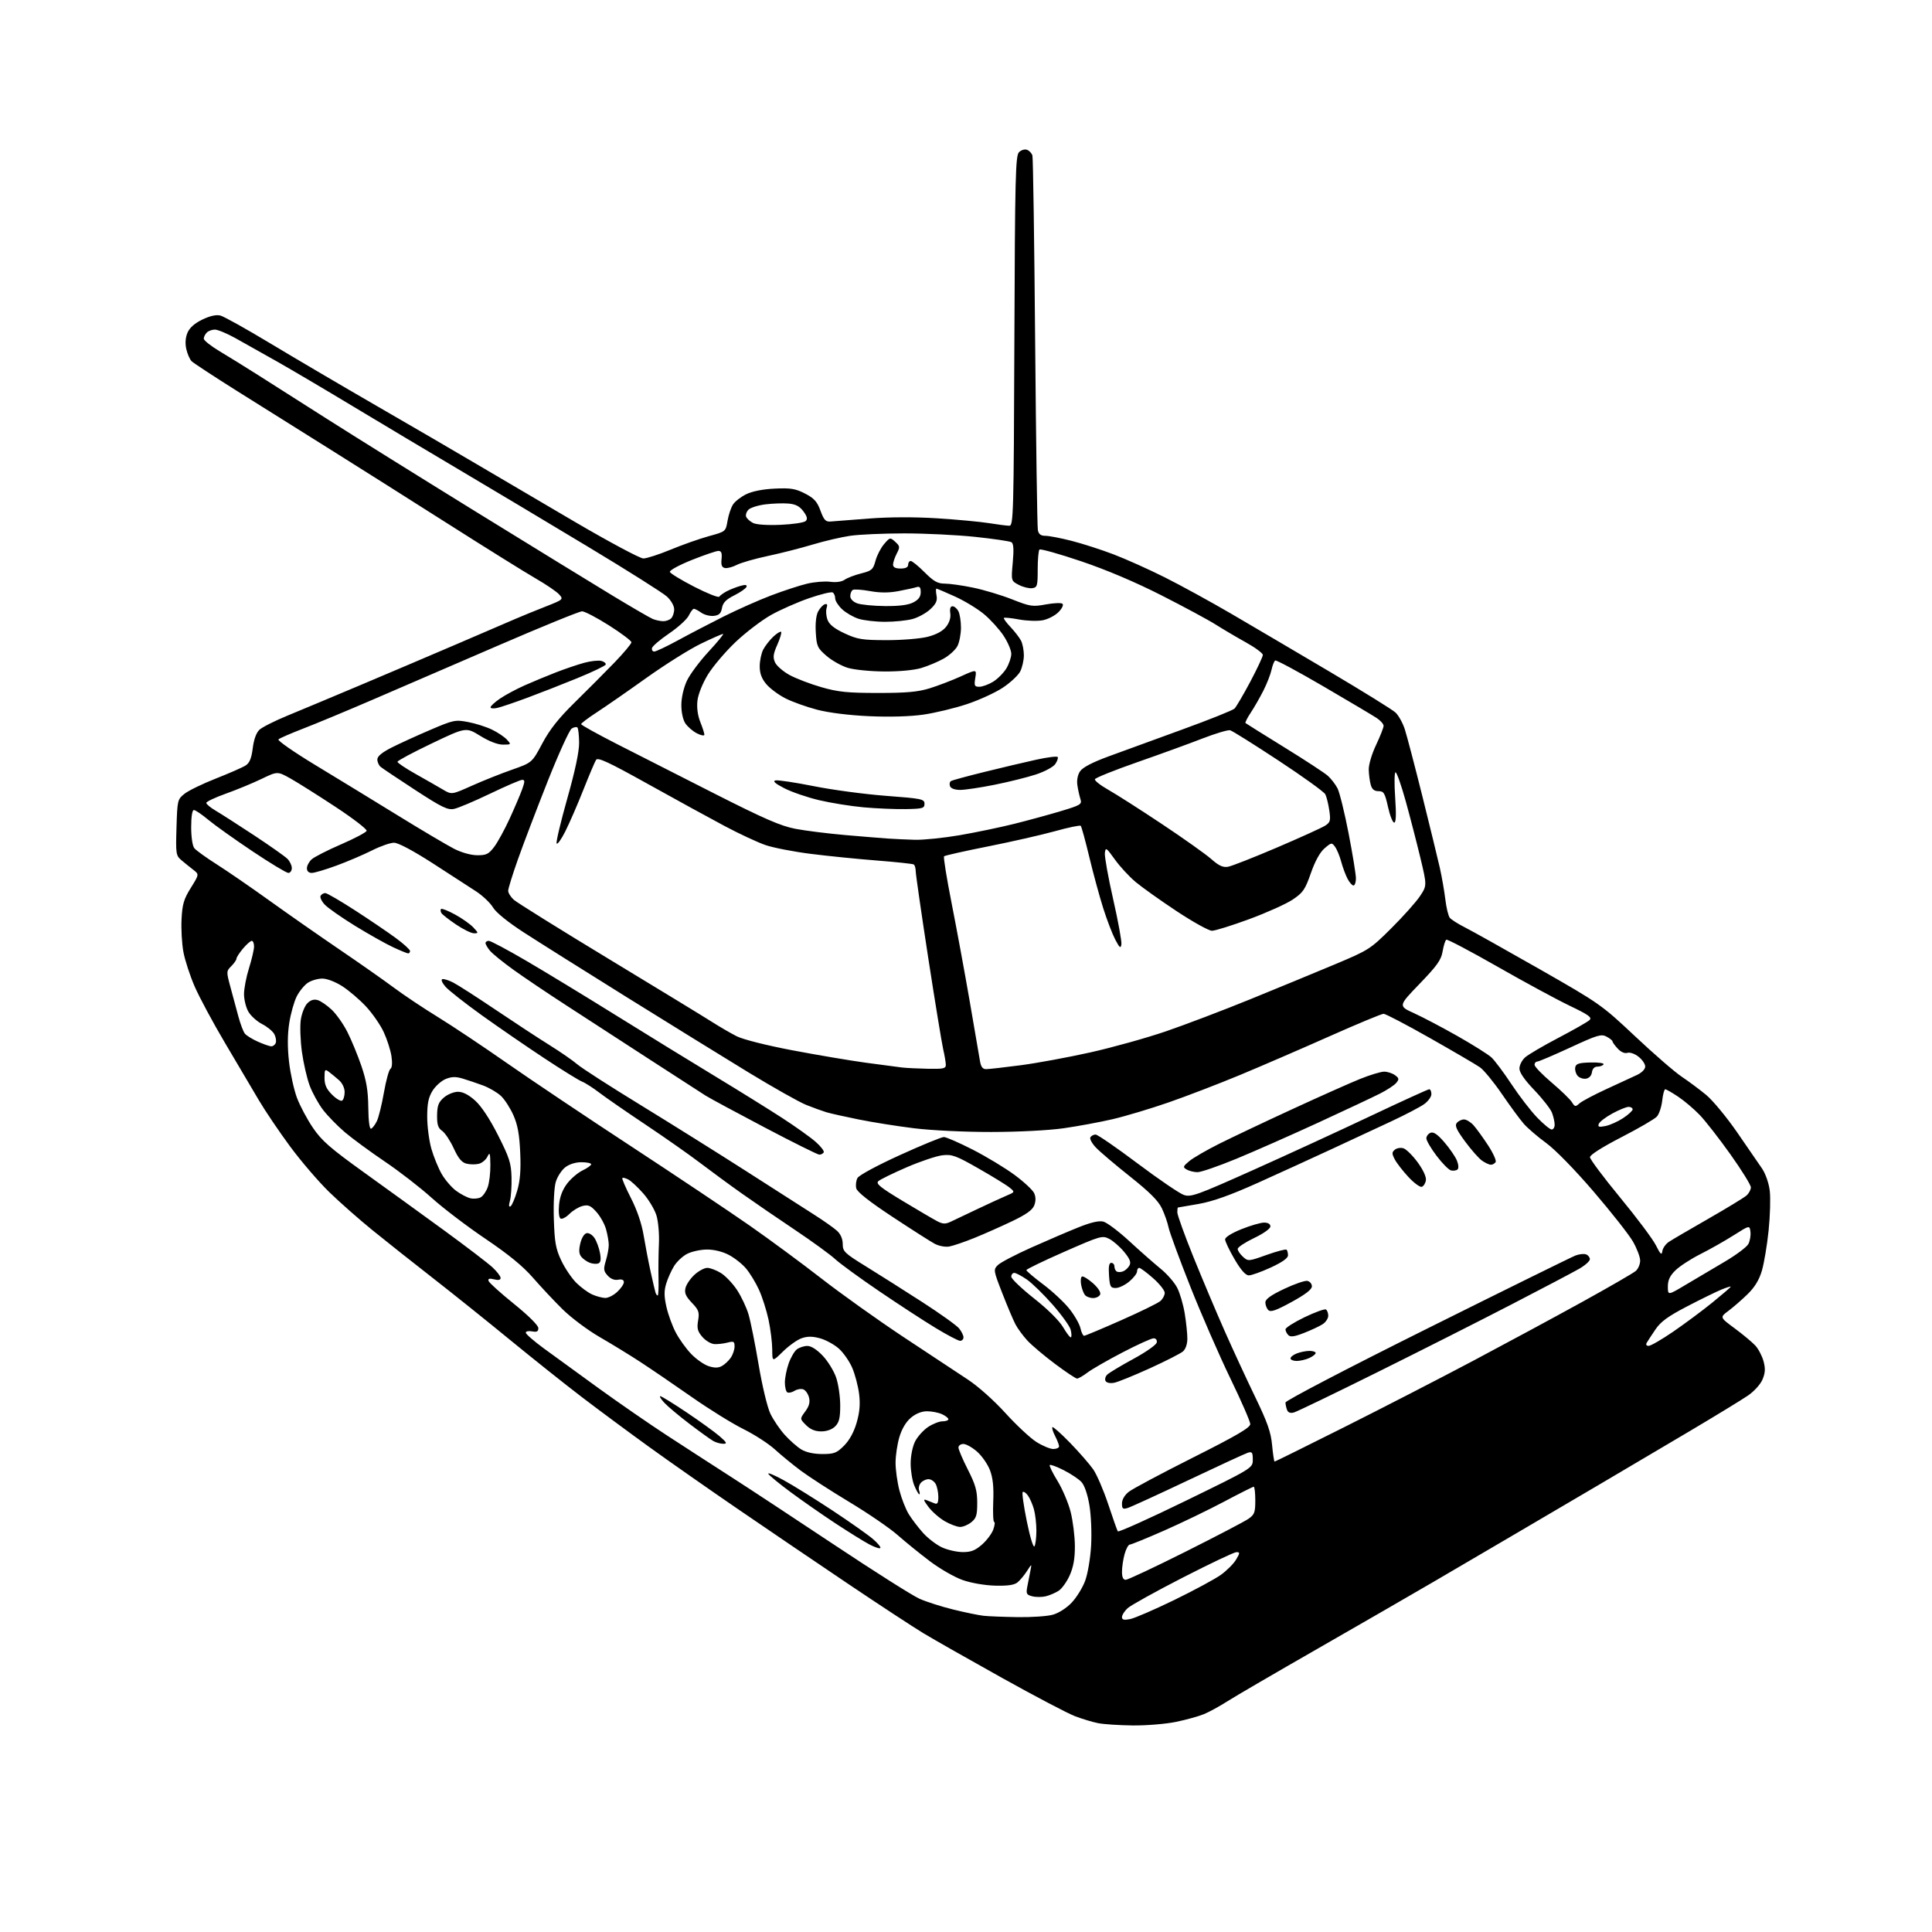 <?xml version="1.0" encoding="UTF-8" standalone="no"?>
<svg 
  version="1.1" 
  xmlns="http://www.w3.org/2000/svg" 
  xmlns:xlink="http://www.w3.org/1999/xlink" 
  xmlns:svg="http://www.w3.org/2000/svg"
  xmlns:rdf="http://www.w3.org/1999/02/22-rdf-syntax-ns#"
  xmlns:cc="http://creativecommons.org/ns#"
  xmlns:dc="http://purl.org/dc/elements/1.1/"
  viewBox="0 0 768 768"
  width="768"
  height="768"
>
<style>svg {background-color: white; }</style>"
<path stroke="none" fill="black" fill-rule="evenodd" d="M450.29,685.89C444.91,685.83 438.70,685.42 436.50,684.98C434.30,684.54 430.16,683.30 427.31,682.21C424.45,681.12 411.40,674.27 398.31,666.98C385.21,659.68 371.12,651.68 367.00,649.19C362.88,646.69 349.38,637.84 337.00,629.51C324.62,621.18 305.05,607.90 293.50,599.99C281.95,592.09 265.98,580.91 258.00,575.15C250.03,569.39 238.02,560.50 231.33,555.39C224.64,550.29 211.82,540.07 202.83,532.70C193.85,525.33 179.99,514.22 172.03,508.02C164.06,501.81 153.26,493.25 148.03,489.00C142.79,484.75 135.08,477.95 130.89,473.88C126.71,469.82 119.72,461.68 115.36,455.79C111.01,449.90 105.38,441.57 102.86,437.29C100.34,433.00 94.33,422.83 89.50,414.68C84.67,406.53 79.20,396.35 77.35,392.07C75.50,387.79 73.49,381.63 72.90,378.39C72.30,375.15 71.97,369.30 72.17,365.39C72.47,359.43 73.06,357.42 75.86,352.93C79.19,347.57 79.19,347.57 76.84,345.76C75.55,344.77 73.45,343.07 72.16,341.98C69.93,340.08 69.84,339.50 70.16,328.90C70.49,318.07 70.57,317.75 73.36,315.53C74.93,314.28 80.56,311.54 85.86,309.46C91.16,307.37 96.46,305.05 97.64,304.29C99.21,303.28 99.96,301.46 100.47,297.43C100.91,293.91 101.87,291.27 103.14,290.08C104.23,289.07 109.26,286.53 114.31,284.46C119.37,282.38 132.50,276.88 143.50,272.24C154.50,267.60 171.82,260.23 182.00,255.86C192.18,251.50 202.53,247.05 205.00,245.97C207.47,244.90 212.78,242.73 216.78,241.16C223.93,238.35 224.03,238.26 222.28,236.30C221.30,235.20 217.12,232.36 213.00,229.98C208.88,227.61 193.12,217.79 178.00,208.17C162.88,198.56 141.72,185.20 131.00,178.48C120.28,171.77 103.85,161.47 94.50,155.60C85.15,149.72 76.90,144.32 76.18,143.60C75.45,142.87 74.50,140.70 74.06,138.77C73.55,136.50 73.71,134.21 74.53,132.27C75.36,130.30 77.35,128.52 80.42,127.04C83.46,125.57 85.92,125.02 87.59,125.43C88.98,125.78 97.86,130.73 107.31,136.42C116.77,142.12 135.97,153.41 150.00,161.51C164.03,169.61 181.80,179.96 189.50,184.52C197.20,189.07 214.72,199.37 228.43,207.40C242.14,215.43 254.43,222.00 255.74,222.00C257.04,222.00 261.94,220.42 266.62,218.48C271.29,216.54 278.13,214.14 281.80,213.13C288.48,211.30 288.48,211.30 289.21,207.02C289.61,204.67 290.59,201.74 291.40,200.52C292.20,199.30 294.57,197.46 296.68,196.44C299.05,195.28 303.35,194.44 308.00,194.23C314.30,193.93 316.22,194.25 320.00,196.19C323.62,198.05 324.81,199.37 326.15,203.00C327.51,206.71 328.22,207.47 330.15,207.31C331.44,207.21 338.30,206.68 345.39,206.13C353.55,205.50 363.55,205.47 372.62,206.04C380.51,206.54 389.78,207.41 393.23,207.97C396.68,208.53 400.28,208.99 401.23,208.99C402.85,209.00 402.98,204.43 403.23,135.54C403.47,70.30 403.68,61.89 405.07,60.50C405.95,59.62 407.37,59.21 408.28,59.56C409.19,59.90 410.14,60.93 410.40,61.84C410.67,62.75 411.16,96.12 411.49,136.00C411.83,175.88 412.31,209.51 412.57,210.75C412.91,212.38 413.75,213.00 415.60,213.00C417.01,213.00 421.69,213.90 425.99,215.00C430.30,216.10 437.82,218.52 442.71,220.39C447.59,222.25 456.75,226.36 463.05,229.52C469.35,232.68 481.25,239.20 489.50,244.01C497.75,248.83 515.30,259.16 528.50,266.97C541.70,274.78 553.50,282.10 554.72,283.23C555.94,284.36 557.61,287.36 558.43,289.89C559.25,292.43 562.39,304.40 565.41,316.50C568.42,328.60 571.55,341.43 572.36,345.00C573.16,348.57 574.14,354.20 574.54,357.50C574.93,360.80 575.73,364.10 576.31,364.83C576.90,365.56 579.65,367.31 582.44,368.71C585.22,370.12 598.50,377.55 611.95,385.22C635.93,398.91 636.64,399.41 649.95,411.92C657.40,418.93 665.75,426.17 668.50,428.00C671.25,429.84 675.63,433.10 678.22,435.24C680.82,437.39 686.34,444.05 690.48,450.04C694.62,456.03 699.10,462.54 700.44,464.51C701.82,466.55 703.14,470.32 703.50,473.29C703.86,476.16 703.65,483.29 703.05,489.15C702.45,495.00 701.24,502.20 700.37,505.14C699.27,508.85 697.51,511.72 694.64,514.51C692.36,516.73 688.95,519.69 687.06,521.10C683.63,523.66 683.63,523.66 689.56,528.04C692.82,530.45 696.50,533.52 697.75,534.86C698.99,536.20 700.46,539.01 701.03,541.11C701.82,544.03 701.72,545.73 700.63,548.35C699.82,550.29 697.32,553.05 694.85,554.75C692.46,556.39 682.17,562.67 672.00,568.71C661.83,574.74 645.85,584.19 636.50,589.69C627.15,595.19 611.85,604.18 602.50,609.67C593.15,615.16 578.52,623.72 570.00,628.71C561.48,633.69 540.70,645.68 523.83,655.35C506.96,665.02 490.73,674.47 487.78,676.37C484.82,678.26 480.71,680.51 478.65,681.37C476.59,682.23 471.57,683.63 467.49,684.47C463.42,685.31 455.68,685.95 450.29,685.89zM449.25,643.61C451.04,643.26 458.93,639.84 466.79,636.02C474.65,632.19 483.00,627.69 485.34,626.01C487.68,624.32 490.39,621.61 491.36,619.97C492.93,617.30 492.95,617.00 491.50,617.00C490.62,617.00 481.03,621.55 470.20,627.10C459.36,632.66 449.49,638.14 448.25,639.28C447.01,640.42 446.00,642.00 446.00,642.80C446.00,643.90 446.78,644.10 449.25,643.61zM404.50,642.83C410.00,642.92 416.30,642.49 418.50,641.88C420.83,641.24 423.96,639.23 426.00,637.08C427.93,635.05 430.33,631.16 431.35,628.44C432.39,625.66 433.43,619.55 433.73,614.46C434.02,609.37 433.73,602.31 433.05,598.32C432.32,593.97 431.09,590.40 429.88,589.11C428.80,587.94 425.64,585.84 422.86,584.43C420.08,583.02 417.58,582.09 417.30,582.37C417.02,582.64 418.40,585.49 420.37,588.68C422.33,591.88 424.68,597.41 425.59,600.98C426.49,604.54 427.25,610.61 427.28,614.48C427.31,619.48 426.72,622.84 425.25,626.17C424.12,628.73 422.13,631.51 420.84,632.35C419.55,633.18 417.26,634.17 415.75,634.54C414.24,634.91 411.82,634.92 410.38,634.56C408.05,633.97 407.82,633.54 408.37,630.70C408.71,628.94 409.25,626.15 409.58,624.50C410.18,621.50 410.18,621.50 408.25,624.50C407.19,626.15 405.51,628.17 404.51,629.00C403.21,630.07 400.64,630.45 395.59,630.32C391.47,630.21 386.06,629.28 382.67,628.09C379.46,626.97 373.61,623.61 369.67,620.63C365.72,617.65 359.93,612.96 356.79,610.19C353.65,607.43 345.05,601.54 337.68,597.11C330.32,592.68 321.64,587.07 318.39,584.66C315.15,582.24 310.48,578.41 308.00,576.15C305.52,573.89 299.90,570.25 295.50,568.07C291.10,565.89 281.88,560.17 275.00,555.35C268.12,550.54 259.02,544.33 254.77,541.55C250.52,538.77 243.17,534.26 238.43,531.53C233.69,528.80 227.05,523.83 223.66,520.49C220.27,517.15 214.95,511.47 211.83,507.88C207.89,503.34 202.11,498.61 192.94,492.42C185.66,487.51 176.07,480.20 171.61,476.18C167.15,472.15 158.78,465.66 153.00,461.76C147.22,457.86 140.08,452.61 137.11,450.10C134.15,447.58 130.23,443.56 128.40,441.17C126.57,438.77 124.19,434.44 123.10,431.54C122.02,428.65 120.63,422.60 120.01,418.09C119.40,413.59 119.20,407.84 119.58,405.32C119.96,402.80 121.13,399.87 122.18,398.82C123.49,397.51 124.81,397.11 126.30,397.56C127.51,397.92 130.00,399.63 131.84,401.36C133.68,403.09 136.49,407.07 138.08,410.21C139.68,413.35 142.18,419.42 143.65,423.71C145.67,429.64 146.33,433.58 146.40,440.25C146.46,445.59 146.89,448.87 147.50,448.67C148.05,448.50 149.08,447.15 149.80,445.69C150.51,444.23 151.78,439.09 152.62,434.28C153.46,429.46 154.63,425.23 155.21,424.87C155.85,424.47 156.01,422.54 155.61,419.85C155.25,417.45 153.86,413.13 152.53,410.26C151.19,407.38 148.01,402.79 145.45,400.05C142.90,397.32 138.67,393.71 136.06,392.04C133.31,390.28 129.98,389.00 128.13,389.00C126.37,389.00 123.79,389.74 122.41,390.65C121.02,391.56 119.02,394.00 117.96,396.07C116.91,398.14 115.57,402.91 114.98,406.67C114.27,411.29 114.24,416.27 114.89,422.03C115.42,426.71 116.84,433.16 118.03,436.36C119.23,439.56 122.10,444.95 124.41,448.34C127.90,453.47 131.30,456.43 144.62,466.00C153.42,472.32 167.82,482.75 176.62,489.16C185.41,495.58 194.04,502.17 195.80,503.82C197.56,505.46 199.00,507.35 199.00,508.01C199.00,508.81 198.12,509.00 196.40,508.56C194.52,508.09 193.92,508.27 194.22,509.21C194.44,509.92 198.99,514.02 204.32,518.32C210.05,522.95 214.00,526.87 214.00,527.93C214.00,529.30 213.41,529.61 211.50,529.24C210.12,528.98 209.00,529.21 209.00,529.76C209.00,530.31 212.26,533.14 216.25,536.06C220.24,538.98 230.03,546.10 238.00,551.87C245.97,557.64 258.12,566.03 265.00,570.52C271.88,575.01 283.35,582.43 290.50,587.02C297.65,591.61 316.32,603.90 332.00,614.33C347.68,624.76 362.75,634.30 365.50,635.52C368.25,636.75 374.32,638.69 379.00,639.83C383.68,640.98 389.07,642.09 391.00,642.30C392.93,642.51 399.00,642.75 404.50,642.83zM447.49,628.00C448.30,628.00 458.99,622.98 471.24,616.84C483.48,610.70 494.74,604.82 496.25,603.77C498.68,602.09 499.00,601.23 499.00,596.43C499.00,593.44 498.72,591.00 498.37,591.00C498.03,591.00 492.74,593.66 486.62,596.91C480.51,600.16 469.79,605.33 462.81,608.41C455.83,611.48 449.66,614.00 449.10,614.00C448.55,614.00 447.63,615.69 447.05,617.75C446.48,619.81 446.01,622.96 446.01,624.75C446.00,626.96 446.48,628.00 447.49,628.00zM382.72,616.98C386.00,617.00 387.69,616.33 390.38,613.97C392.27,612.31 394.29,609.61 394.86,607.97C395.43,606.34 395.58,605.00 395.20,605.00C394.81,605.00 394.65,601.34 394.83,596.86C395.07,591.04 394.69,587.48 393.52,584.40C392.61,582.03 390.31,578.72 388.40,577.05C386.49,575.37 384.05,574.00 382.97,574.00C381.88,574.00 381.00,574.64 381.00,575.42C381.00,576.20 382.68,580.14 384.73,584.17C387.77,590.15 388.46,592.58 388.46,597.35C388.47,602.29 388.10,603.50 386.12,605.10C384.83,606.15 382.82,606.99 381.64,606.98C380.46,606.97 377.75,605.96 375.61,604.73C373.47,603.51 370.54,600.95 369.11,599.06C367.12,596.43 366.91,595.78 368.25,596.31C369.21,596.69 370.68,597.27 371.50,597.61C372.65,598.07 373.00,597.46 373.00,595.04C373.00,593.30 372.53,591.00 371.96,589.93C371.40,588.87 370.10,588.00 369.09,588.00C368.07,588.00 366.69,588.67 366.01,589.49C365.33,590.31 365.04,591.66 365.36,592.49C365.68,593.32 365.70,594.00 365.42,594.00C365.13,594.00 364.25,592.44 363.45,590.53C362.65,588.62 362.00,584.69 362.00,581.78C362.00,578.75 362.75,575.02 363.75,573.02C364.71,571.11 367.03,568.52 368.90,567.27C370.77,566.02 373.35,565.00 374.65,565.00C375.94,565.00 377.00,564.62 377.00,564.16C377.00,563.70 375.85,562.80 374.45,562.16C373.05,561.52 370.39,561.00 368.53,561.00C366.36,561.00 364.06,561.92 362.09,563.58C360.15,565.21 358.48,568.01 357.52,571.26C356.68,574.07 356.00,578.66 356.00,581.47C356.00,584.28 356.69,589.24 357.54,592.48C358.38,595.73 360.06,599.99 361.27,601.94C362.48,603.90 365.05,607.26 366.98,609.41C368.92,611.55 372.30,614.13 374.50,615.13C376.70,616.14 380.40,616.97 382.72,616.98zM349.94,615.38C349.63,615.69 347.61,615.01 345.44,613.85C343.27,612.69 337.21,608.92 331.96,605.47C326.72,602.01 318.78,596.48 314.33,593.18C309.87,589.88 305.87,586.60 305.44,585.90C305.00,585.20 307.75,586.33 311.54,588.41C315.33,590.49 324.07,595.92 330.97,600.48C337.86,605.03 345.07,610.12 347.00,611.78C348.93,613.44 350.25,615.06 349.94,615.38zM411.21,614.70C411.63,614.04 411.97,611.25 411.98,608.50C411.98,605.75 411.55,601.90 411.00,599.95C410.46,598.00 409.38,595.53 408.59,594.46C407.81,593.38 406.88,592.78 406.54,593.12C406.20,593.46 406.94,598.73 408.19,604.82C409.45,611.02 410.78,615.37 411.21,614.70zM471.41,596.56C498.00,583.59 498.00,583.59 498.00,580.23C498.00,577.33 497.73,576.95 496.02,577.49C494.93,577.84 484.25,582.77 472.27,588.45C460.30,594.13 449.49,599.08 448.25,599.45C446.34,600.03 446.00,599.76 446.00,597.64C446.00,596.12 447.06,594.31 448.72,593.01C450.21,591.83 461.69,585.71 474.22,579.41C491.59,570.68 497.00,567.51 497.00,566.10C497.00,565.09 493.43,556.89 489.06,547.88C484.70,538.87 477.56,522.50 473.19,511.49C468.83,500.48 464.94,489.91 464.54,487.99C464.15,486.07 462.95,482.63 461.87,480.35C460.45,477.33 456.99,473.87 449.21,467.69C443.32,463.01 437.21,457.83 435.64,456.17C434.07,454.52 433.08,452.68 433.45,452.08C433.82,451.49 434.75,451.00 435.52,451.00C436.28,451.00 443.80,456.17 452.21,462.49C460.62,468.80 468.90,474.44 470.60,475.01C473.43,475.97 475.82,475.10 498.10,465.13C511.52,459.12 532.58,449.43 544.89,443.60C557.21,437.77 567.67,433.00 568.14,433.00C568.61,433.00 569.00,433.87 569.00,434.93C569.00,435.99 567.70,437.79 566.10,438.93C564.51,440.06 558.77,443.07 553.35,445.61C547.93,448.15 537.20,453.15 529.50,456.72C521.80,460.30 508.52,466.36 500.00,470.20C489.08,475.11 482.14,477.58 476.50,478.58C472.10,479.36 468.39,480.00 468.25,480.00C468.11,480.00 468.00,480.87 468.00,481.92C468.00,482.98 470.88,490.97 474.40,499.67C477.92,508.38 483.50,521.60 486.80,529.05C490.10,536.51 495.56,548.31 498.94,555.29C503.83,565.40 505.20,569.28 505.68,574.48C506.02,578.07 506.47,581.00 506.68,581.00C506.90,581.00 519.32,574.86 534.29,567.35C549.26,559.84 572.30,547.98 585.50,540.99C598.70,533.99 618.27,523.43 629.00,517.51C639.73,511.59 649.29,506.06 650.25,505.22C651.21,504.38 652.00,502.52 651.99,501.10C651.99,499.67 650.68,496.25 649.10,493.50C647.51,490.75 640.47,481.81 633.46,473.64C625.98,464.92 618.18,456.94 614.60,454.34C611.25,451.90 607.24,448.46 605.71,446.70C604.17,444.94 600.25,439.61 597.00,434.85C593.74,430.09 589.82,425.32 588.29,424.26C586.75,423.19 577.83,417.97 568.46,412.66C559.09,407.35 550.78,403.00 550.00,403.00C549.22,403.00 539.56,407.02 528.54,411.92C517.52,416.83 501.52,423.74 493.00,427.29C484.48,430.83 471.65,435.76 464.50,438.24C457.35,440.72 447.36,443.71 442.30,444.89C437.25,446.07 428.47,447.69 422.80,448.50C416.79,449.35 404.78,449.97 393.97,449.98C383.44,449.99 370.22,449.35 363.33,448.50C356.68,447.68 346.79,446.11 341.36,445.01C335.94,443.92 330.15,442.62 328.50,442.13C326.85,441.63 323.23,440.32 320.46,439.21C317.69,438.10 307.34,432.27 297.46,426.25C287.58,420.22 265.77,406.75 249.00,396.31C232.22,385.86 213.87,374.31 208.21,370.65C201.90,366.56 197.17,362.73 195.99,360.74C194.93,358.96 191.91,356.08 189.28,354.35C186.65,352.62 178.83,347.56 171.91,343.10C164.14,338.11 158.28,335.00 156.63,335.00C155.15,335.00 151.22,336.37 147.89,338.05C144.56,339.73 138.25,342.43 133.85,344.05C129.46,345.67 124.99,347.00 123.93,347.00C122.72,347.00 122.00,346.31 122.00,345.15C122.00,344.14 122.85,342.54 123.90,341.59C124.94,340.65 130.20,337.97 135.58,335.64C140.96,333.31 145.54,330.89 145.74,330.27C145.95,329.65 140.36,325.34 133.31,320.71C126.26,316.07 118.20,310.99 115.40,309.43C110.29,306.58 110.29,306.58 103.90,309.66C100.38,311.35 94.01,313.98 89.75,315.50C85.49,317.02 82.00,318.67 82.00,319.17C82.00,319.66 83.69,321.06 85.75,322.27C87.81,323.48 94.67,327.88 101.00,332.05C107.33,336.23 113.29,340.43 114.25,341.39C115.21,342.35 116.00,344.01 116.00,345.07C116.00,346.13 115.38,347.00 114.62,347.00C113.86,347.00 107.44,343.13 100.37,338.40C93.29,333.66 85.39,328.04 82.82,325.90C80.25,323.75 77.66,322.00 77.07,322.00C76.41,322.00 76.00,324.64 76.00,328.81C76.00,332.76 76.52,336.27 77.25,337.17C77.94,338.03 81.88,340.87 86.00,343.49C90.12,346.10 99.58,352.60 107.00,357.93C114.42,363.26 127.03,372.06 135.00,377.48C142.97,382.90 152.65,389.69 156.50,392.56C160.35,395.44 168.22,400.70 174.00,404.25C179.78,407.80 192.16,416.06 201.53,422.61C210.89,429.15 233.16,444.08 251.03,455.78C268.89,467.49 290.02,481.62 298.00,487.19C305.98,492.76 318.80,502.22 326.50,508.21C334.20,514.20 348.82,524.63 359.00,531.39C369.18,538.14 380.70,545.76 384.62,548.32C388.76,551.03 395.03,556.61 399.62,561.66C403.95,566.44 409.50,571.62 411.95,573.18C414.39,574.73 417.43,576.00 418.70,576.00C419.96,576.00 421.00,575.53 421.00,574.95C421.00,574.37 420.29,572.53 419.43,570.86C418.56,569.18 418.07,567.59 418.35,567.32C418.62,567.05 421.79,569.87 425.41,573.59C429.02,577.31 433.15,582.05 434.58,584.11C436.01,586.18 438.68,592.39 440.52,597.91C442.35,603.44 444.07,608.31 444.34,608.74C444.61,609.17 456.79,603.69 471.41,596.56zM326.85,578.00C331.58,578.00 332.59,577.61 335.52,574.68C337.65,572.55 339.44,569.30 340.52,565.57C341.73,561.40 342.01,558.21 341.51,554.14C341.13,551.04 339.90,546.36 338.78,543.74C337.66,541.13 335.24,537.66 333.39,536.03C331.54,534.41 328.18,532.59 325.92,531.98C322.93,531.17 320.95,531.17 318.66,531.97C316.92,532.57 313.59,534.95 311.25,537.24C307.00,541.42 307.00,541.42 306.98,536.46C306.97,533.73 306.31,528.42 305.52,524.67C304.72,520.91 303.00,515.51 301.69,512.67C300.39,509.82 298.07,506.02 296.53,504.21C295.00,502.39 291.89,499.96 289.62,498.79C287.11,497.49 283.72,496.68 280.93,496.71C278.41,496.74 274.91,497.51 273.13,498.43C271.36,499.35 269.02,501.54 267.94,503.30C266.86,505.06 265.45,508.19 264.83,510.25C263.95,513.11 263.97,515.31 264.91,519.48C265.58,522.49 267.26,527.10 268.65,529.73C270.03,532.35 272.78,536.18 274.77,538.23C276.75,540.29 279.84,542.45 281.64,543.05C283.96,543.81 285.48,543.81 286.90,543.05C288.00,542.47 289.60,540.99 290.45,539.77C291.30,538.55 292.00,536.52 292.00,535.26C292.00,533.24 291.66,533.05 289.25,533.69C287.74,534.09 285.39,534.37 284.03,534.30C282.67,534.24 280.50,532.96 279.21,531.46C277.29,529.23 276.99,528.05 277.51,524.94C278.07,521.61 277.77,520.74 275.02,517.86C272.61,515.34 272.02,514.00 272.48,512.04C272.80,510.64 274.41,508.26 276.05,506.75C277.69,505.24 279.98,504.00 281.15,504.00C282.31,504.00 284.75,504.92 286.56,506.04C288.38,507.16 291.25,510.18 292.95,512.74C294.65,515.31 296.72,519.68 297.54,522.45C298.37,525.23 300.18,534.25 301.57,542.50C302.99,550.93 305.03,559.45 306.24,561.96C307.41,564.41 309.98,568.19 311.94,570.37C313.90,572.54 316.85,575.15 318.50,576.16C320.42,577.33 323.42,577.99 326.85,578.00zM287.50,573.93C286.40,573.93 284.60,573.43 283.50,572.80C282.40,572.17 278.12,569.09 274.00,565.95C269.88,562.81 265.41,559.06 264.08,557.62C262.74,556.18 262.02,555.00 262.48,555.00C262.94,555.00 267.63,557.89 272.90,561.42C278.18,564.96 284.07,569.22 286.00,570.88C288.93,573.42 289.17,573.92 287.50,573.93zM326.45,569.00C324.01,569.00 322.14,568.23 320.42,566.51C317.93,564.02 317.93,564.02 320.09,561.09C321.64,559.00 322.07,557.41 321.60,555.54C321.24,554.09 320.22,552.64 319.34,552.30C318.46,551.96 316.88,552.22 315.83,552.88C314.78,553.53 313.49,553.80 312.96,553.47C312.43,553.15 312.00,551.39 312.00,549.57C312.00,547.74 312.68,544.33 313.51,541.98C314.34,539.63 315.80,537.12 316.76,536.39C317.72,535.66 319.58,535.05 320.90,535.03C322.43,535.01 324.68,536.44 327.03,538.91C329.08,541.06 331.48,544.97 332.38,547.59C333.27,550.21 334.00,555.20 334.00,558.68C334.00,563.67 333.58,565.42 332.00,567.00C330.75,568.25 328.67,569.00 326.45,569.00zM514.37,561.47C512.94,561.87 512.03,561.53 511.62,560.45C511.28,559.56 511.00,558.24 511.00,557.52C511.00,556.78 535.56,543.96 567.31,528.15C598.28,512.72 624.83,499.64 626.30,499.08C627.78,498.51 629.66,498.32 630.49,498.64C631.32,498.95 632.00,499.82 632.00,500.56C632.00,501.31 630.09,503.02 627.75,504.36C625.41,505.71 613.38,512.05 601.00,518.45C588.62,524.86 564.55,537.03 547.50,545.49C530.45,553.96 515.54,561.15 514.37,561.47zM442.95,549.66C441.37,549.98 439.93,549.70 439.50,549.00C439.10,548.35 439.38,547.20 440.13,546.45C440.88,545.70 445.55,542.90 450.50,540.21C455.45,537.53 459.65,534.59 459.82,533.67C460.02,532.68 459.50,532.00 458.57,532.00C457.70,532.00 452.16,534.52 446.25,537.59C440.34,540.67 434.07,544.27 432.32,545.59C430.57,546.92 428.69,548.00 428.15,548.00C427.61,548.00 423.65,545.36 419.34,542.13C415.03,538.90 410.10,534.74 408.39,532.88C406.68,531.02 404.56,528.15 403.69,526.50C402.81,524.85 400.46,519.28 398.45,514.13C394.89,504.99 394.85,504.71 396.66,502.89C397.68,501.87 403.69,498.72 410.01,495.90C416.33,493.08 424.76,489.46 428.75,487.87C433.66,485.90 436.84,485.17 438.60,485.61C440.03,485.97 444.68,489.47 448.93,493.38C453.17,497.30 458.76,502.21 461.33,504.31C463.91,506.40 466.90,509.83 467.97,511.94C469.04,514.04 470.38,518.63 470.95,522.13C471.52,525.63 471.99,530.12 471.99,532.10C472.00,534.28 471.31,536.28 470.25,537.21C469.29,538.04 463.36,541.06 457.08,543.92C450.79,546.78 444.44,549.36 442.95,549.66zM515.45,541.00C514.10,541.00 513.00,540.54 513.00,539.98C513.00,539.41 514.15,538.51 515.57,537.98C516.98,537.44 519.23,537.00 520.57,537.00C521.90,537.00 523.00,537.38 523.00,537.84C523.00,538.30 521.85,539.20 520.45,539.84C519.05,540.48 516.80,541.00 515.45,541.00zM655.38,535.00C656.21,535.00 660.61,532.45 665.16,529.33C669.71,526.21 676.71,521.01 680.72,517.76C684.72,514.51 688.00,511.69 688.00,511.48C688.00,511.27 686.31,511.80 684.25,512.64C682.19,513.49 676.07,516.49 670.65,519.31C663.06,523.26 660.17,525.36 658.07,528.47C656.57,530.69 655.01,533.06 654.61,533.75C654.16,534.52 654.46,535.00 655.38,535.00zM381.67,533.00C380.93,533.00 376.54,530.70 371.92,527.89C367.29,525.09 357.20,518.51 349.50,513.28C341.80,508.05 333.93,502.31 332.00,500.53C330.07,498.74 322.88,493.51 316.00,488.90C309.12,484.30 299.67,477.82 295.00,474.51C290.32,471.21 282.90,465.76 278.50,462.42C274.10,459.07 264.26,452.16 256.63,447.07C249.01,441.98 240.69,436.23 238.17,434.30C235.64,432.37 232.57,430.41 231.36,429.95C230.15,429.49 223.38,425.30 216.33,420.64C209.27,415.98 198.10,408.30 191.50,403.57C184.90,398.83 178.43,393.75 177.12,392.27C175.81,390.80 175.22,389.43 175.80,389.23C176.39,389.04 178.36,389.65 180.18,390.59C182.01,391.53 189.58,396.39 197.01,401.40C204.44,406.40 214.08,412.73 218.45,415.45C222.81,418.17 227.75,421.59 229.44,423.05C231.12,424.52 242.45,431.81 254.62,439.26C266.79,446.72 285.69,458.55 296.62,465.55C307.55,472.56 319.65,480.30 323.50,482.76C327.35,485.21 331.51,488.14 332.75,489.28C334.18,490.60 335.00,492.51 335.00,494.54C335.00,497.48 335.71,498.16 344.25,503.43C349.34,506.57 359.35,512.91 366.50,517.52C373.65,522.13 380.29,526.88 381.25,528.06C382.21,529.25 383.00,530.85 383.00,531.61C383.00,532.37 382.40,533.00 381.67,533.00zM425.74,531.59C426.02,531.32 425.96,529.97 425.61,528.59C425.27,527.22 422.07,522.76 418.50,518.69C414.94,514.62 410.31,510.10 408.21,508.64C406.11,507.19 403.85,506.00 403.20,506.00C402.54,506.00 402.00,506.67 402.00,507.50C402.00,508.32 406.07,512.21 411.04,516.14C416.57,520.50 421.08,524.99 422.66,527.69C424.08,530.11 425.47,531.87 425.74,531.59zM518.38,529.86C514.57,531.36 512.98,531.58 512.13,530.73C511.51,530.11 511.00,529.08 511.00,528.44C511.00,527.80 514.41,525.63 518.58,523.62C522.74,521.62 526.57,520.23 527.08,520.55C527.58,520.86 528.00,521.98 528.00,523.04C528.00,524.09 526.99,525.61 525.75,526.41C524.51,527.21 521.20,528.76 518.38,529.86zM430.94,531.00C431.37,531.00 437.97,528.23 445.61,524.85C453.25,521.48 460.29,518.03 461.25,517.20C462.21,516.37 463.00,514.90 463.00,513.93C463.00,512.96 460.91,510.33 458.36,508.08C455.81,505.84 453.33,504.00 452.86,504.00C452.39,504.00 452.00,504.63 452.00,505.41C452.00,506.19 450.62,507.99 448.92,509.41C447.23,510.83 444.80,512.00 443.52,512.00C441.44,512.00 441.16,511.47 440.85,507.00C440.60,503.48 440.87,502.00 441.75,502.00C442.44,502.00 443.00,502.65 443.00,503.44C443.00,504.23 443.41,505.13 443.91,505.44C444.41,505.75 445.55,505.73 446.44,505.39C447.33,505.04 448.47,503.99 448.98,503.05C449.67,501.76 449.14,500.41 446.86,497.64C445.19,495.62 442.53,493.29 440.96,492.48C438.20,491.05 437.50,491.26 423.05,497.61C414.77,501.25 408.00,504.52 408.00,504.89C408.00,505.25 410.99,507.79 414.64,510.53C418.29,513.26 422.98,517.63 425.06,520.24C427.14,522.84 429.13,526.33 429.50,527.99C429.86,529.64 430.51,531.00 430.94,531.00zM513.43,517.56C507.22,520.96 505.10,521.70 504.18,520.78C503.53,520.13 503.00,518.77 503.00,517.75C503.00,516.43 505.14,514.88 510.44,512.37C514.54,510.42 518.70,508.99 519.69,509.18C520.69,509.37 521.50,510.34 521.50,511.34C521.50,512.57 518.93,514.55 513.43,517.56zM240.60,515.96C241.76,515.98 243.90,514.90 245.35,513.55C246.81,512.20 248.00,510.46 248.00,509.69C248.00,508.76 247.22,508.43 245.72,508.71C244.27,508.99 242.76,508.39 241.56,507.07C239.92,505.26 239.83,504.51 240.84,501.13C241.48,499.01 242.00,496.20 241.99,494.88C241.99,493.57 241.51,490.79 240.93,488.70C240.35,486.60 238.63,483.50 237.11,481.80C234.82,479.23 233.87,478.82 231.58,479.39C230.07,479.77 227.71,481.20 226.35,482.56C224.99,483.92 223.40,484.75 222.82,484.39C222.21,484.01 221.96,481.72 222.23,478.91C222.54,475.71 223.62,472.87 225.45,470.48C226.96,468.50 229.73,466.14 231.60,465.25C233.47,464.36 235.00,463.26 235.00,462.81C235.00,462.37 233.26,462.00 231.13,462.00C228.75,462.00 226.27,462.79 224.66,464.05C223.22,465.18 221.54,467.79 220.93,469.84C220.29,471.97 219.96,478.27 220.16,484.54C220.45,493.79 220.90,496.36 223.08,501.01C224.50,504.03 227.19,508.03 229.05,509.90C230.91,511.76 233.80,513.87 235.47,514.60C237.13,515.33 239.45,515.94 240.60,515.96zM434.52,516.00C433.27,516.00 431.80,515.44 431.26,514.75C430.71,514.06 430.04,512.25 429.77,510.73C429.49,509.20 429.63,507.73 430.07,507.45C430.52,507.18 432.46,508.34 434.39,510.03C436.48,511.87 437.67,513.70 437.34,514.56C437.04,515.35 435.76,516.00 434.52,516.00zM261.44,515.00C261.72,515.00 261.87,511.96 261.77,508.25C261.68,504.54 261.75,498.35 261.93,494.50C262.12,490.60 261.68,485.59 260.96,483.19C260.24,480.82 257.88,476.87 255.72,474.42C253.56,471.97 250.90,469.48 249.81,468.90C248.72,468.32 247.63,468.03 247.39,468.28C247.15,468.52 248.68,472.09 250.79,476.22C253.24,481.00 255.08,486.40 255.86,491.11C256.54,495.17 257.78,501.65 258.63,505.50C259.47,509.35 260.34,513.06 260.55,513.75C260.76,514.44 261.16,515.00 261.44,515.00zM670.25,510.63C674.24,508.25 681.17,504.14 685.66,501.51C690.14,498.87 694.34,495.73 694.99,494.52C695.64,493.31 696.01,491.13 695.83,489.67C695.50,487.03 695.50,487.03 689.15,491.05C685.66,493.26 679.72,496.63 675.94,498.53C672.17,500.43 667.72,503.32 666.04,504.96C663.79,507.16 663.00,508.85 663.00,511.45C663.00,514.97 663.00,514.97 670.25,510.63zM496.42,506.98C495.13,506.97 493.28,504.87 490.75,500.55C488.69,497.02 487.00,493.48 487.00,492.67C487.00,491.81 489.66,490.15 493.51,488.61C497.09,487.17 501.14,486.00 502.51,486.00C504.07,486.00 505.00,486.57 505.00,487.52C505.00,488.41 502.29,490.34 498.50,492.15C494.93,493.86 492.00,495.80 492.00,496.47C492.00,497.14 492.94,498.54 494.09,499.58C496.14,501.44 496.30,501.43 503.53,498.84C507.58,497.40 511.14,496.47 511.44,496.78C511.75,497.08 512.00,498.09 512.00,499.02C512.00,500.13 509.66,501.78 505.17,503.85C501.41,505.58 497.48,506.99 496.42,506.98zM237.84,502.23C237.10,502.51 235.58,502.40 234.47,501.98C233.35,501.56 231.84,500.51 231.11,499.63C230.15,498.47 230.03,497.02 230.68,494.28C231.21,492.06 232.25,490.38 233.22,490.20C234.13,490.02 235.54,490.92 236.36,492.19C237.18,493.46 238.15,496.12 238.51,498.11C238.98,500.69 238.79,501.87 237.84,502.23zM660.81,497.33C660.98,496.13 662.17,494.46 663.46,493.62C664.75,492.77 671.81,488.64 679.15,484.44C686.49,480.23 693.29,476.09 694.25,475.24C695.21,474.39 696.00,472.93 696.00,471.99C696.00,471.06 692.35,465.17 687.89,458.90C683.43,452.63 677.92,445.56 675.64,443.19C673.36,440.82 669.51,437.56 667.08,435.94C664.65,434.32 662.34,433.00 661.96,433.00C661.57,433.00 661.03,435.04 660.75,437.54C660.47,440.04 659.51,442.88 658.63,443.86C657.75,444.83 651.40,448.53 644.53,452.06C636.93,455.98 632.03,459.09 632.04,460.00C632.04,460.82 637.42,468.02 644.00,476.00C650.58,483.98 656.98,492.52 658.23,495.00C660.08,498.68 660.55,499.10 660.81,497.33zM377.29,495.52C375.73,495.79 373.17,495.29 371.50,494.39C369.85,493.50 362.30,488.68 354.72,483.68C345.64,477.69 340.75,473.84 340.38,472.39C340.08,471.18 340.29,469.33 340.85,468.29C341.43,467.20 348.62,463.31 357.68,459.19C366.38,455.22 374.27,451.99 375.20,451.99C376.14,452.00 381.31,454.26 386.70,457.01C392.09,459.77 399.55,464.28 403.28,467.03C407.01,469.78 410.52,473.05 411.09,474.29C411.77,475.80 411.79,477.42 411.14,479.13C410.44,480.98 407.98,482.75 402.33,485.45C398.02,487.51 391.26,490.51 387.29,492.12C383.33,493.72 378.83,495.25 377.29,495.52zM377.91,485.66C379.33,484.99 384.10,482.73 388.50,480.63C392.90,478.54 398.07,476.16 400.00,475.34C403.50,473.86 403.50,473.86 401.32,472.08C400.12,471.09 394.59,467.69 389.03,464.52C380.06,459.39 378.45,458.80 374.67,459.23C372.32,459.49 365.92,461.64 360.45,464.00C354.98,466.37 349.90,468.85 349.16,469.53C348.06,470.53 349.88,472.00 358.85,477.41C364.92,481.07 371.11,484.70 372.60,485.47C374.79,486.60 375.82,486.64 377.91,485.66zM202.95,479.53C203.51,479.18 204.70,476.38 205.60,473.31C206.78,469.26 207.10,465.09 206.79,458.11C206.48,451.02 205.78,447.15 204.11,443.37C202.87,440.54 200.65,437.09 199.18,435.69C197.70,434.29 194.47,432.39 192.00,431.48C189.53,430.57 185.87,429.33 183.88,428.74C181.13,427.92 179.50,427.97 177.13,428.94C175.42,429.65 173.07,431.76 171.92,433.63C170.32,436.22 169.82,438.66 169.82,443.95C169.82,447.76 170.57,453.50 171.49,456.69C172.41,459.89 174.26,464.40 175.60,466.72C176.94,469.03 179.50,472.01 181.27,473.33C183.05,474.65 185.59,475.99 186.91,476.31C188.24,476.63 190.10,476.48 191.06,475.97C192.01,475.46 193.29,473.62 193.89,471.87C194.50,470.13 194.97,466.18 194.93,463.10C194.87,458.30 194.71,457.82 193.77,459.77C193.17,461.02 191.62,462.31 190.34,462.63C189.05,462.95 186.84,462.93 185.43,462.57C183.54,462.10 182.19,460.47 180.36,456.47C178.98,453.47 176.92,450.36 175.77,449.55C174.13,448.40 173.70,447.07 173.75,443.32C173.81,439.45 174.33,438.12 176.47,436.27C177.92,435.02 180.44,434.00 182.05,434.00C184.02,434.00 186.30,435.18 188.91,437.53C191.38,439.77 194.72,444.83 197.99,451.30C202.51,460.23 203.19,462.37 203.34,468.02C203.43,471.58 203.14,475.78 202.71,477.33C202.19,479.20 202.27,479.95 202.95,479.53zM565.19,471.77C564.47,472.01 562.07,470.25 559.85,467.85C557.63,465.46 555.19,462.31 554.43,460.85C553.25,458.58 553.26,458.03 554.48,457.02C555.26,456.37 556.80,456.12 557.91,456.47C559.01,456.82 561.54,459.32 563.53,462.03C565.71,465.01 567.02,467.83 566.82,469.15C566.64,470.36 565.91,471.54 565.19,471.77zM476.00,465.96C474.62,465.95 472.71,465.48 471.74,464.91C470.13,463.98 470.22,463.69 472.74,461.57C474.26,460.30 479.57,457.22 484.53,454.73C489.50,452.24 502.55,446.05 513.53,440.99C524.52,435.92 536.72,430.48 540.67,428.89C544.61,427.30 548.91,426.00 550.23,426.00C551.54,426.00 553.47,426.63 554.52,427.39C556.18,428.60 556.24,429.00 555.03,430.47C554.26,431.40 551.35,433.31 548.56,434.72C545.78,436.13 534.73,441.33 524.00,446.27C513.27,451.21 498.65,457.67 491.50,460.62C484.35,463.57 477.38,465.98 476.00,465.96zM579.39,464.88C578.90,465.31 577.75,465.48 576.83,465.27C575.91,465.06 573.32,462.45 571.08,459.48C568.83,456.52 567.00,453.38 567.00,452.51C567.00,451.65 567.76,450.65 568.68,450.29C569.87,449.84 571.47,450.93 574.15,454.05C576.24,456.47 578.47,459.73 579.12,461.28C579.80,462.92 579.91,464.43 579.39,464.88zM592.66,463.00C591.99,463.00 590.40,462.27 589.13,461.38C587.86,460.49 584.83,457.06 582.39,453.75C578.94,449.05 578.22,447.44 579.11,446.37C579.73,445.62 581.01,445.00 581.95,445.00C582.88,445.00 584.57,446.01 585.70,447.25C586.83,448.49 589.42,452.06 591.47,455.19C593.52,458.31 594.90,461.35 594.54,461.94C594.18,462.52 593.33,463.00 592.66,463.00zM325.69,458.99C325.04,458.99 315.27,454.13 304.00,448.20C292.73,442.27 282.15,436.57 280.50,435.53C278.85,434.49 268.73,427.95 258.00,420.99C247.28,414.02 232.43,404.39 225.00,399.58C217.57,394.77 208.12,388.40 204.00,385.43C199.88,382.46 195.71,379.08 194.75,377.91C193.79,376.74 193.00,375.38 193.00,374.89C193.00,374.40 193.59,374.00 194.32,374.00C195.04,374.00 201.72,377.56 209.15,381.90C216.59,386.25 232.76,396.08 245.08,403.75C257.41,411.42 275.11,422.30 284.40,427.92C293.70,433.55 305.62,440.96 310.90,444.39C316.18,447.81 322.19,452.10 324.25,453.91C326.31,455.72 327.74,457.61 327.44,458.10C327.13,458.60 326.35,459.00 325.69,458.99zM616.82,449.00C617.47,449.00 618.00,448.13 618.00,447.07C618.00,446.00 617.52,443.87 616.94,442.33C616.35,440.80 613.20,436.76 609.94,433.36C606.04,429.29 604.00,426.35 604.00,424.76C604.00,423.43 605.01,421.44 606.25,420.33C607.49,419.22 613.45,415.72 619.50,412.55C625.55,409.38 631.11,406.21 631.85,405.51C632.97,404.45 631.57,403.44 623.85,399.74C618.71,397.27 605.77,390.26 595.09,384.16C584.41,378.07 575.34,373.29 574.93,373.55C574.51,373.80 573.86,375.88 573.47,378.16C572.90,381.58 571.29,383.85 564.29,391.10C555.81,399.90 555.81,399.90 562.16,402.79C565.65,404.38 573.45,408.49 579.50,411.92C585.55,415.36 591.56,419.14 592.86,420.33C594.16,421.53 597.74,426.31 600.82,430.97C603.89,435.62 608.49,441.59 611.02,444.22C613.56,446.85 616.17,449.00 616.82,449.00zM638.22,447.61C640.00,447.25 643.16,445.83 645.23,444.46C647.31,443.09 649.00,441.53 649.00,440.99C649.00,440.44 648.27,440.00 647.39,440.00C646.50,440.00 643.60,441.18 640.94,442.63C638.29,444.07 635.86,445.93 635.54,446.76C635.07,447.97 635.58,448.13 638.22,447.61zM627.86,438.62C628.81,437.76 633.62,435.21 638.55,432.94C643.47,430.67 648.96,428.13 650.75,427.30C652.66,426.40 654.00,425.03 654.00,423.96C654.00,422.96 652.80,421.20 651.34,420.06C649.84,418.87 647.92,418.21 646.92,418.52C645.84,418.87 644.35,418.22 643.08,416.85C641.94,415.63 641.00,414.33 641.00,413.98C641.00,413.63 639.94,412.77 638.64,412.08C636.54,410.95 634.99,411.41 624.20,416.41C617.55,419.48 611.64,422.00 611.06,422.00C610.48,422.00 610.00,422.58 610.00,423.28C610.00,423.99 613.05,427.15 616.78,430.31C620.51,433.47 624.14,436.99 624.85,438.12C626.02,440.01 626.28,440.05 627.86,438.62zM135.99,437.51C136.55,437.16 137.00,435.64 137.00,434.12C137.00,432.50 136.07,430.53 134.75,429.38C133.51,428.29 131.71,426.81 130.75,426.08C129.16,424.88 129.00,425.09 129.00,428.45C129.00,431.23 129.75,432.90 131.99,435.14C133.63,436.79 135.43,437.85 135.99,437.51zM630.41,428.80C629.26,428.96 627.76,428.42 627.08,427.60C626.40,426.77 625.99,425.29 626.18,424.30C626.46,422.84 627.60,422.47 632.26,422.35C635.42,422.27 637.74,422.61 637.44,423.10C637.13,423.60 636.04,424.00 635.01,424.00C633.83,424.00 633.02,424.83 632.82,426.25C632.62,427.63 631.70,428.61 630.41,428.80zM368.75,424.85C375.05,424.98 376.00,424.77 375.98,423.25C375.96,422.29 375.49,419.49 374.92,417.03C374.36,414.57 371.67,398.15 368.95,380.53C366.24,362.91 364.01,347.51 364.01,346.31C364.00,345.10 363.65,343.90 363.22,343.63C362.78,343.37 356.15,342.66 348.47,342.06C340.78,341.46 328.96,340.27 322.20,339.41C315.43,338.56 307.36,336.98 304.26,335.92C301.17,334.85 293.88,331.46 288.07,328.37C282.26,325.28 268.57,317.78 257.66,311.71C241.78,302.87 237.65,300.95 236.93,302.08C236.44,302.86 234.17,308.23 231.88,314.00C229.60,319.77 226.37,327.20 224.71,330.50C223.05,333.80 221.50,335.93 221.26,335.24C221.02,334.54 222.95,326.47 225.54,317.30C228.63,306.38 230.24,298.75 230.21,295.22C230.18,292.26 229.88,289.55 229.53,289.20C229.19,288.85 228.16,289.04 227.26,289.61C226.35,290.18 222.06,299.61 217.71,310.57C213.37,321.53 208.06,335.45 205.92,341.50C203.77,347.55 202.02,353.21 202.01,354.08C202.00,354.94 203.01,356.56 204.25,357.68C205.49,358.79 222.47,369.38 242.00,381.20C261.52,393.02 279.98,404.28 283.00,406.21C286.02,408.14 290.45,410.71 292.83,411.92C295.33,413.19 304.62,415.54 314.83,417.48C324.55,419.33 337.68,421.55 344.00,422.42C350.32,423.28 356.85,424.15 358.50,424.34C360.15,424.54 364.76,424.77 368.75,424.85zM391.99,425.00C393.04,425.00 399.20,424.31 405.67,423.46C412.15,422.61 424.63,420.31 433.41,418.35C442.19,416.39 455.70,412.62 463.44,409.98C471.17,407.33 486.27,401.59 497.00,397.22C507.73,392.85 522.80,386.63 530.50,383.40C544.18,377.66 544.70,377.32 553.10,368.96C557.83,364.26 562.95,358.52 564.48,356.21C567.26,352.01 567.26,352.01 564.56,340.75C563.07,334.56 560.45,324.44 558.73,318.25C557.01,312.06 555.22,307.00 554.75,307.00C554.29,307.00 554.22,311.50 554.60,317.00C555.07,323.89 554.95,327.00 554.21,327.00C553.62,327.00 552.51,324.19 551.75,320.75C550.51,315.23 550.08,314.50 547.98,314.50C546.29,314.50 545.40,313.77 544.90,312.00C544.51,310.62 544.15,307.93 544.10,306.00C544.04,304.01 545.29,299.77 547.00,296.16C548.65,292.67 550.00,289.24 550.00,288.53C550.00,287.81 548.76,286.41 547.25,285.42C545.74,284.42 536.21,278.76 526.08,272.85C515.95,266.93 507.32,262.30 506.91,262.56C506.49,262.81 505.84,264.48 505.45,266.26C505.07,268.04 503.63,271.73 502.26,274.45C500.89,277.17 498.63,281.12 497.24,283.22C495.84,285.32 494.89,287.21 495.10,287.42C495.32,287.62 502.25,291.96 510.50,297.05C518.75,302.14 526.56,307.25 527.85,308.40C529.13,309.56 530.86,311.79 531.68,313.37C532.50,314.95 534.49,323.01 536.09,331.28C537.69,339.56 539.00,347.61 539.00,349.16C539.00,350.72 538.56,352.00 538.03,352.00C537.49,352.00 536.41,350.76 535.63,349.25C534.85,347.74 533.72,344.69 533.13,342.47C532.53,340.25 531.44,337.62 530.70,336.61C529.43,334.86 529.24,334.89 526.52,337.23C524.69,338.80 522.75,342.33 521.09,347.09C518.79,353.66 517.97,354.85 513.83,357.62C511.27,359.33 503.51,362.82 496.59,365.37C489.67,367.92 483.00,370.00 481.76,369.99C480.52,369.99 474.23,366.50 467.79,362.24C461.35,357.98 454.00,352.75 451.45,350.62C448.90,348.49 445.17,344.45 443.16,341.64C439.75,336.89 439.48,336.71 439.20,339.08C439.04,340.47 440.52,348.74 442.50,357.45C444.48,366.15 445.95,374.23 445.77,375.39C445.49,377.15 445.09,376.84 443.33,373.50C442.18,371.30 440.02,365.68 438.54,361.00C437.06,356.32 434.57,347.18 433.01,340.67C431.45,334.16 429.92,328.59 429.61,328.28C429.31,327.97 424.68,328.93 419.34,330.42C413.99,331.90 402.02,334.62 392.73,336.47C383.44,338.31 375.59,340.08 375.28,340.39C374.96,340.70 376.33,349.18 378.32,359.23C380.30,369.28 383.52,386.73 385.47,398.00C387.42,409.27 389.25,419.96 389.55,421.75C389.94,424.09 390.62,425.00 391.99,425.00zM107.78,415.93C108.49,415.97 109.31,415.36 109.61,414.58C109.91,413.80 109.65,412.22 109.04,411.08C108.43,409.94 106.26,408.15 104.22,407.10C102.17,406.05 99.71,403.84 98.75,402.19C97.79,400.54 97.00,397.39 97.00,395.18C97.00,392.98 97.89,388.33 98.99,384.84C100.08,381.35 100.98,377.49 100.99,376.25C100.99,375.01 100.59,374.00 100.09,374.00C99.59,374.00 98.01,375.38 96.59,377.08C95.17,378.77 94.00,380.57 94.00,381.08C94.00,381.58 93.08,382.92 91.95,384.05C89.96,386.04 89.95,386.24 91.58,392.30C92.51,395.71 93.93,400.98 94.74,404.00C95.55,407.02 96.72,410.13 97.35,410.89C97.97,411.66 100.29,413.09 102.49,414.07C104.70,415.06 107.08,415.89 107.78,415.93zM162.25,378.99C161.84,378.98 159.13,377.88 156.24,376.53C153.34,375.18 146.57,371.37 141.18,368.06C135.80,364.75 130.36,360.95 129.09,359.60C127.83,358.25 127.09,356.66 127.45,356.07C127.82,355.48 128.65,355.00 129.31,355.01C129.96,355.01 135.31,358.12 141.18,361.92C147.06,365.73 154.37,370.69 157.43,372.95C160.49,375.21 163.00,377.50 163.00,378.03C163.00,378.56 162.66,379.00 162.25,378.99zM188.41,371.00C187.35,371.00 184.15,369.44 181.31,367.52C178.47,365.61 175.84,363.56 175.47,362.96C175.10,362.36 175.04,361.63 175.33,361.33C175.63,361.04 178.12,362.03 180.88,363.53C183.64,365.03 186.90,367.33 188.12,368.63C190.23,370.88 190.25,371.00 188.41,371.00zM488.16,344.55C489.62,344.30 498.39,340.85 507.66,336.89C516.92,332.93 525.53,329.02 526.79,328.20C528.82,326.88 529.01,326.20 528.41,322.11C528.04,319.57 527.33,316.71 526.83,315.74C526.33,314.77 517.96,308.74 508.23,302.34C498.50,295.93 489.85,290.51 489.00,290.29C488.16,290.07 483.20,291.55 477.98,293.57C472.77,295.60 461.09,299.85 452.04,303.00C442.99,306.16 435.43,309.20 435.25,309.75C435.06,310.31 437.45,312.19 440.55,313.94C443.65,315.69 453.23,321.81 461.84,327.54C470.45,333.27 479.30,339.55 481.50,341.49C484.52,344.16 486.15,344.90 488.16,344.55zM189.70,339.97C193.29,340.00 194.26,339.52 196.41,336.70C197.80,334.89 200.57,329.82 202.58,325.45C204.58,321.08 206.83,315.81 207.57,313.75C208.68,310.63 208.69,310.00 207.58,310.00C206.85,310.00 201.12,312.47 194.85,315.48C188.58,318.49 182.12,321.23 180.48,321.55C177.95,322.06 175.62,320.92 165.07,314.05C158.23,309.59 152.05,305.45 151.32,304.85C150.59,304.25 150.00,302.92 150.00,301.89C150.00,300.63 151.85,299.10 155.76,297.12C158.93,295.52 165.85,292.36 171.13,290.11C180.29,286.19 180.99,286.05 186.08,287.02C189.02,287.57 193.30,288.93 195.58,290.04C197.87,291.15 200.54,292.94 201.52,294.03C203.27,295.95 203.23,296.00 199.92,296.00C197.81,296.00 194.43,294.70 190.89,292.51C185.24,289.03 185.24,289.03 171.62,295.53C164.13,299.11 158.00,302.39 158.00,302.82C158.00,303.26 161.26,305.44 165.25,307.68C169.24,309.92 174.08,312.69 176.02,313.84C179.54,315.93 179.54,315.93 187.52,312.36C191.91,310.39 199.10,307.52 203.50,305.98C211.50,303.17 211.50,303.17 215.57,295.53C218.55,289.95 222.04,285.53 228.57,279.13C233.48,274.31 240.54,267.22 244.25,263.38C247.96,259.53 251.00,255.91 251.00,255.32C251.00,254.74 247.00,251.73 242.12,248.63C237.23,245.53 232.40,243.00 231.37,243.01C230.34,243.01 215.32,249.13 198.00,256.62C180.68,264.10 158.21,273.80 148.07,278.17C137.93,282.54 125.56,287.69 120.57,289.61C115.58,291.54 111.13,293.47 110.68,293.92C110.24,294.37 116.76,298.91 125.18,304.02C133.61,309.12 148.38,318.15 158.00,324.07C167.62,330.00 177.75,335.99 180.50,337.40C183.46,338.91 187.21,339.96 189.70,339.97zM363.65,333.83C367.03,333.92 375.02,333.11 381.41,332.02C387.79,330.92 397.62,328.88 403.26,327.47C408.89,326.06 417.26,323.77 421.85,322.39C429.55,320.07 430.15,319.71 429.50,317.69C429.11,316.48 428.56,314.03 428.29,312.24C427.97,310.23 428.36,308.09 429.31,306.65C430.34,305.08 434.08,303.11 440.67,300.68C446.08,298.69 459.27,293.87 470.00,289.98C480.73,286.08 490.06,282.35 490.74,281.67C491.42,281.00 494.23,276.21 496.99,271.03C499.74,265.84 502.00,261.03 502.00,260.35C502.00,259.66 498.96,257.41 495.25,255.35C491.54,253.29 486.15,250.11 483.28,248.29C480.40,246.46 470.73,241.25 461.78,236.70C451.36,231.40 439.81,226.50 429.70,223.09C421.02,220.16 413.59,218.08 413.20,218.46C412.82,218.85 412.50,222.40 412.50,226.34C412.50,232.94 412.33,233.52 410.32,233.81C409.12,233.98 406.74,233.40 405.03,232.52C401.92,230.91 401.92,230.91 402.59,223.59C403.06,218.42 402.91,216.06 402.07,215.54C401.42,215.14 394.95,214.19 387.70,213.42C380.44,212.65 367.75,212.03 359.50,212.03C351.25,212.04 341.57,212.46 338.00,212.98C334.42,213.50 327.67,215.07 323.00,216.48C318.32,217.89 310.33,219.93 305.23,221.01C300.13,222.09 294.59,223.68 292.91,224.54C291.24,225.41 289.11,225.97 288.18,225.80C286.93,225.55 286.58,224.64 286.83,222.23C287.07,219.83 286.75,219.00 285.58,219.00C284.72,219.00 279.94,220.63 274.96,222.62C269.99,224.61 266.08,226.74 266.28,227.35C266.49,227.96 270.86,230.62 276.00,233.26C281.14,235.90 285.60,237.67 285.92,237.18C286.24,236.70 287.58,235.73 288.89,235.04C290.20,234.35 292.60,233.40 294.21,232.94C296.28,232.34 297.02,232.44 296.75,233.26C296.54,233.89 294.37,235.41 291.93,236.64C288.62,238.30 287.37,239.57 287.00,241.68C286.61,243.85 285.86,244.57 283.76,244.82C282.25,244.99 280.02,244.43 278.79,243.57C277.56,242.70 276.23,242.00 275.83,242.00C275.43,242.00 274.52,243.21 273.80,244.69C273.09,246.17 269.57,249.37 266.00,251.80C262.43,254.23 259.35,256.85 259.18,257.61C259.00,258.38 259.40,259.00 260.08,259.00C260.75,259.00 264.94,257.02 269.40,254.59C273.85,252.16 282.00,247.92 287.50,245.15C293.00,242.39 301.55,238.59 306.50,236.71C311.45,234.83 317.90,232.72 320.84,232.02C323.77,231.33 327.90,230.99 330.01,231.27C332.39,231.59 334.58,231.28 335.77,230.45C336.82,229.71 339.78,228.58 342.33,227.94C346.55,226.88 347.08,226.41 348.03,222.90C348.60,220.77 350.14,217.79 351.44,216.28C353.77,213.57 353.85,213.55 355.87,215.38C357.76,217.10 357.81,217.47 356.46,220.07C355.66,221.63 355.00,223.60 355.00,224.45C355.00,225.51 355.96,226.00 358.00,226.00C360.00,226.00 361.00,225.50 361.00,224.50C361.00,223.68 361.46,223.00 362.03,223.00C362.59,223.00 365.08,225.03 367.55,227.50C371.18,231.13 372.73,232.00 375.57,232.00C377.50,232.00 382.55,232.71 386.79,233.59C391.03,234.46 398.01,236.55 402.29,238.24C409.56,241.11 410.48,241.25 415.79,240.26C418.93,239.68 421.89,239.57 422.37,240.02C422.86,240.48 422.13,241.96 420.73,243.36C419.35,244.74 416.53,246.19 414.46,246.57C412.39,246.96 408.18,246.82 405.10,246.25C402.02,245.68 399.31,245.40 399.07,245.63C398.83,245.85 400.01,247.49 401.70,249.26C403.38,251.04 405.26,253.48 405.88,254.68C406.50,255.89 407.00,258.50 407.00,260.48C407.00,262.47 406.34,265.37 405.54,266.93C404.73,268.48 401.63,271.38 398.64,273.36C395.65,275.35 389.22,278.29 384.35,279.91C379.48,281.53 371.70,283.40 367.07,284.07C361.81,284.83 353.70,285.06 345.57,284.70C337.54,284.34 329.55,283.35 324.85,282.13C320.64,281.03 314.96,279.00 312.23,277.61C309.50,276.23 306.08,273.69 304.63,271.97C302.76,269.74 302.00,267.70 302.00,264.87C302.00,262.69 302.63,259.69 303.40,258.20C304.18,256.72 305.98,254.41 307.40,253.08C308.83,251.75 310.22,250.89 310.51,251.17C310.79,251.46 310.11,253.75 309.00,256.27C307.35,259.99 307.18,261.31 308.10,263.33C308.73,264.69 311.33,266.95 313.90,268.35C316.46,269.74 322.15,271.91 326.53,273.17C333.18,275.08 336.91,275.46 349.00,275.46C360.22,275.47 364.85,275.06 369.48,273.64C372.77,272.63 378.34,270.50 381.86,268.91C388.26,266.01 388.26,266.01 387.69,269.50C387.19,272.61 387.37,273.00 389.31,273.00C390.52,272.99 392.97,272.10 394.76,271.01C396.55,269.91 398.91,267.55 400.01,265.76C401.10,263.97 401.99,261.34 402.00,259.92C402.00,258.50 400.62,255.26 398.93,252.70C397.24,250.15 393.75,246.30 391.18,244.15C388.60,242.00 383.40,238.84 379.61,237.12C375.82,235.40 372.51,234.00 372.25,234.00C371.98,234.00 372.00,235.21 372.28,236.69C372.68,238.78 372.12,240.02 369.81,242.18C368.16,243.72 364.98,245.47 362.72,246.07C360.47,246.68 355.58,247.18 351.85,247.18C348.12,247.18 343.36,246.63 341.28,245.97C339.20,245.30 336.26,243.60 334.75,242.19C333.24,240.78 332.00,238.84 332.00,237.87C332.00,236.91 331.55,235.84 331.01,235.51C330.47,235.17 326.26,236.19 321.66,237.78C317.07,239.36 310.26,242.36 306.54,244.44C302.81,246.53 296.44,251.39 292.37,255.25C288.30,259.12 283.35,264.96 281.35,268.24C279.24,271.73 277.53,276.01 277.24,278.56C276.93,281.31 277.35,284.41 278.37,286.98C279.27,289.21 280.00,291.49 280.00,292.05C280.00,292.60 278.66,292.36 277.01,291.50C275.36,290.65 273.30,288.86 272.41,287.51C271.47,286.07 270.82,283.03 270.85,280.14C270.87,277.26 271.78,273.32 273.05,270.62C274.24,268.08 278.13,262.86 281.70,259.01C285.27,255.15 287.84,252.00 287.42,252.00C286.99,252.00 283.01,253.76 278.56,255.91C274.11,258.07 264.41,264.16 256.99,269.45C249.57,274.75 240.69,280.91 237.25,283.15C233.81,285.39 231.00,287.51 231.00,287.86C231.01,288.21 237.42,291.77 245.25,295.77C253.09,299.77 270.61,308.67 284.20,315.56C303.87,325.53 310.38,328.36 316.20,329.47C320.21,330.24 329.12,331.35 336.00,331.95C342.88,332.54 350.52,333.17 353.00,333.34C355.48,333.51 360.27,333.73 363.65,333.83zM360.00,321.63C355.88,321.70 348.34,321.38 343.26,320.92C338.17,320.46 330.19,319.17 325.51,318.06C320.84,316.95 314.65,314.82 311.76,313.33C308.10,311.44 307.04,310.49 308.29,310.23C309.27,310.01 316.13,311.05 323.53,312.52C330.93,314.00 343.85,315.73 352.24,316.36C366.43,317.43 367.50,317.65 367.50,319.51C367.50,321.31 366.78,321.51 360.00,321.63zM381.70,314.00C379.56,314.00 378.00,313.43 377.65,312.53C377.34,311.72 377.51,310.80 378.03,310.48C378.55,310.16 384.50,308.54 391.24,306.88C397.98,305.21 407.21,303.03 411.75,302.03C416.29,301.02 420.21,300.53 420.46,300.94C420.71,301.34 420.26,302.61 419.46,303.76C418.66,304.90 415.19,306.76 411.75,307.88C408.31,309.01 400.93,310.84 395.34,311.96C389.76,313.08 383.62,314.00 381.70,314.00zM197.75,281.39C196.24,281.75 195.00,281.64 195.00,281.16C195.00,280.67 196.69,279.12 198.75,277.71C200.81,276.30 205.20,273.94 208.50,272.47C211.80,271.00 217.43,268.67 221.00,267.28C224.57,265.89 229.63,264.18 232.24,263.47C234.85,262.76 237.91,262.43 239.03,262.72C240.16,263.01 240.94,263.67 240.77,264.18C240.61,264.68 235.52,267.12 229.48,269.59C223.44,272.06 214.45,275.58 209.50,277.41C204.55,279.25 199.26,281.04 197.75,281.39zM351.50,266.92C345.93,266.89 339.49,266.24 336.95,265.46C334.45,264.69 330.65,262.55 328.53,260.71C324.97,257.63 324.62,256.88 324.29,251.43C324.06,247.81 324.42,244.56 325.21,243.08C325.92,241.75 327.11,240.46 327.85,240.21C328.81,239.89 329.03,240.35 328.58,241.75C328.23,242.84 328.41,244.94 328.97,246.42C329.68,248.29 331.73,249.91 335.75,251.78C340.87,254.16 342.70,254.45 352.50,254.47C358.55,254.48 365.87,253.88 368.76,253.14C372.19,252.26 374.74,250.88 376.09,249.16C377.41,247.48 378.01,245.54 377.75,243.76C377.49,241.96 377.80,241.00 378.64,241.00C379.35,241.00 380.40,241.87 380.96,242.93C381.53,244.00 382.00,246.95 382.00,249.48C382.00,252.02 381.37,255.32 380.60,256.81C379.83,258.30 377.38,260.54 375.16,261.79C372.94,263.04 368.96,264.72 366.31,265.52C363.39,266.40 357.57,266.96 351.50,266.92zM263.55,246.94C264.68,246.97 266.14,246.46 266.80,245.80C267.46,245.14 268.00,243.52 268.00,242.20C268.00,240.84 266.76,238.66 265.12,237.15C263.54,235.69 249.48,226.81 233.87,217.42C218.27,208.02 195.38,194.34 183.00,187.01C170.62,179.68 151.50,168.27 140.50,161.64C129.50,155.01 115.78,146.91 110.00,143.64C104.22,140.36 96.80,136.19 93.50,134.37C90.20,132.54 86.58,131.04 85.45,131.02C84.32,131.01 82.86,131.54 82.20,132.20C81.54,132.86 81.00,133.95 81.00,134.63C81.00,135.30 83.81,137.54 87.25,139.60C90.69,141.65 97.55,145.90 102.50,149.04C107.45,152.17 119.83,160.04 130.00,166.53C140.18,173.01 166.72,189.56 189.00,203.31C211.28,217.05 235.80,232.11 243.50,236.77C251.20,241.43 258.40,245.61 259.50,246.06C260.60,246.51 262.42,246.90 263.55,246.94zM351.80,240.92C357.42,240.97 361.05,240.51 363.05,239.47C365.14,238.39 366.00,237.21 366.00,235.41C366.00,233.44 365.60,232.99 364.25,233.42C363.29,233.72 360.05,234.43 357.06,234.99C353.30,235.70 349.82,235.69 345.79,234.96C342.59,234.38 339.52,234.18 338.98,234.51C338.44,234.85 338.00,235.95 338.00,236.98C338.00,238.09 339.10,239.23 340.75,239.84C342.26,240.39 347.23,240.88 351.80,240.92zM310.33,208.62C315.18,208.41 319.66,207.74 320.28,207.12C321.10,206.30 320.86,205.28 319.35,203.25C317.84,201.23 316.27,200.41 313.40,200.17C311.26,199.99 307.14,200.13 304.25,200.49C301.36,200.85 298.34,201.80 297.54,202.60C296.74,203.40 296.32,204.66 296.60,205.40C296.88,206.14 298.10,207.25 299.31,207.87C300.64,208.56 304.98,208.85 310.33,208.62z" />

</svg>